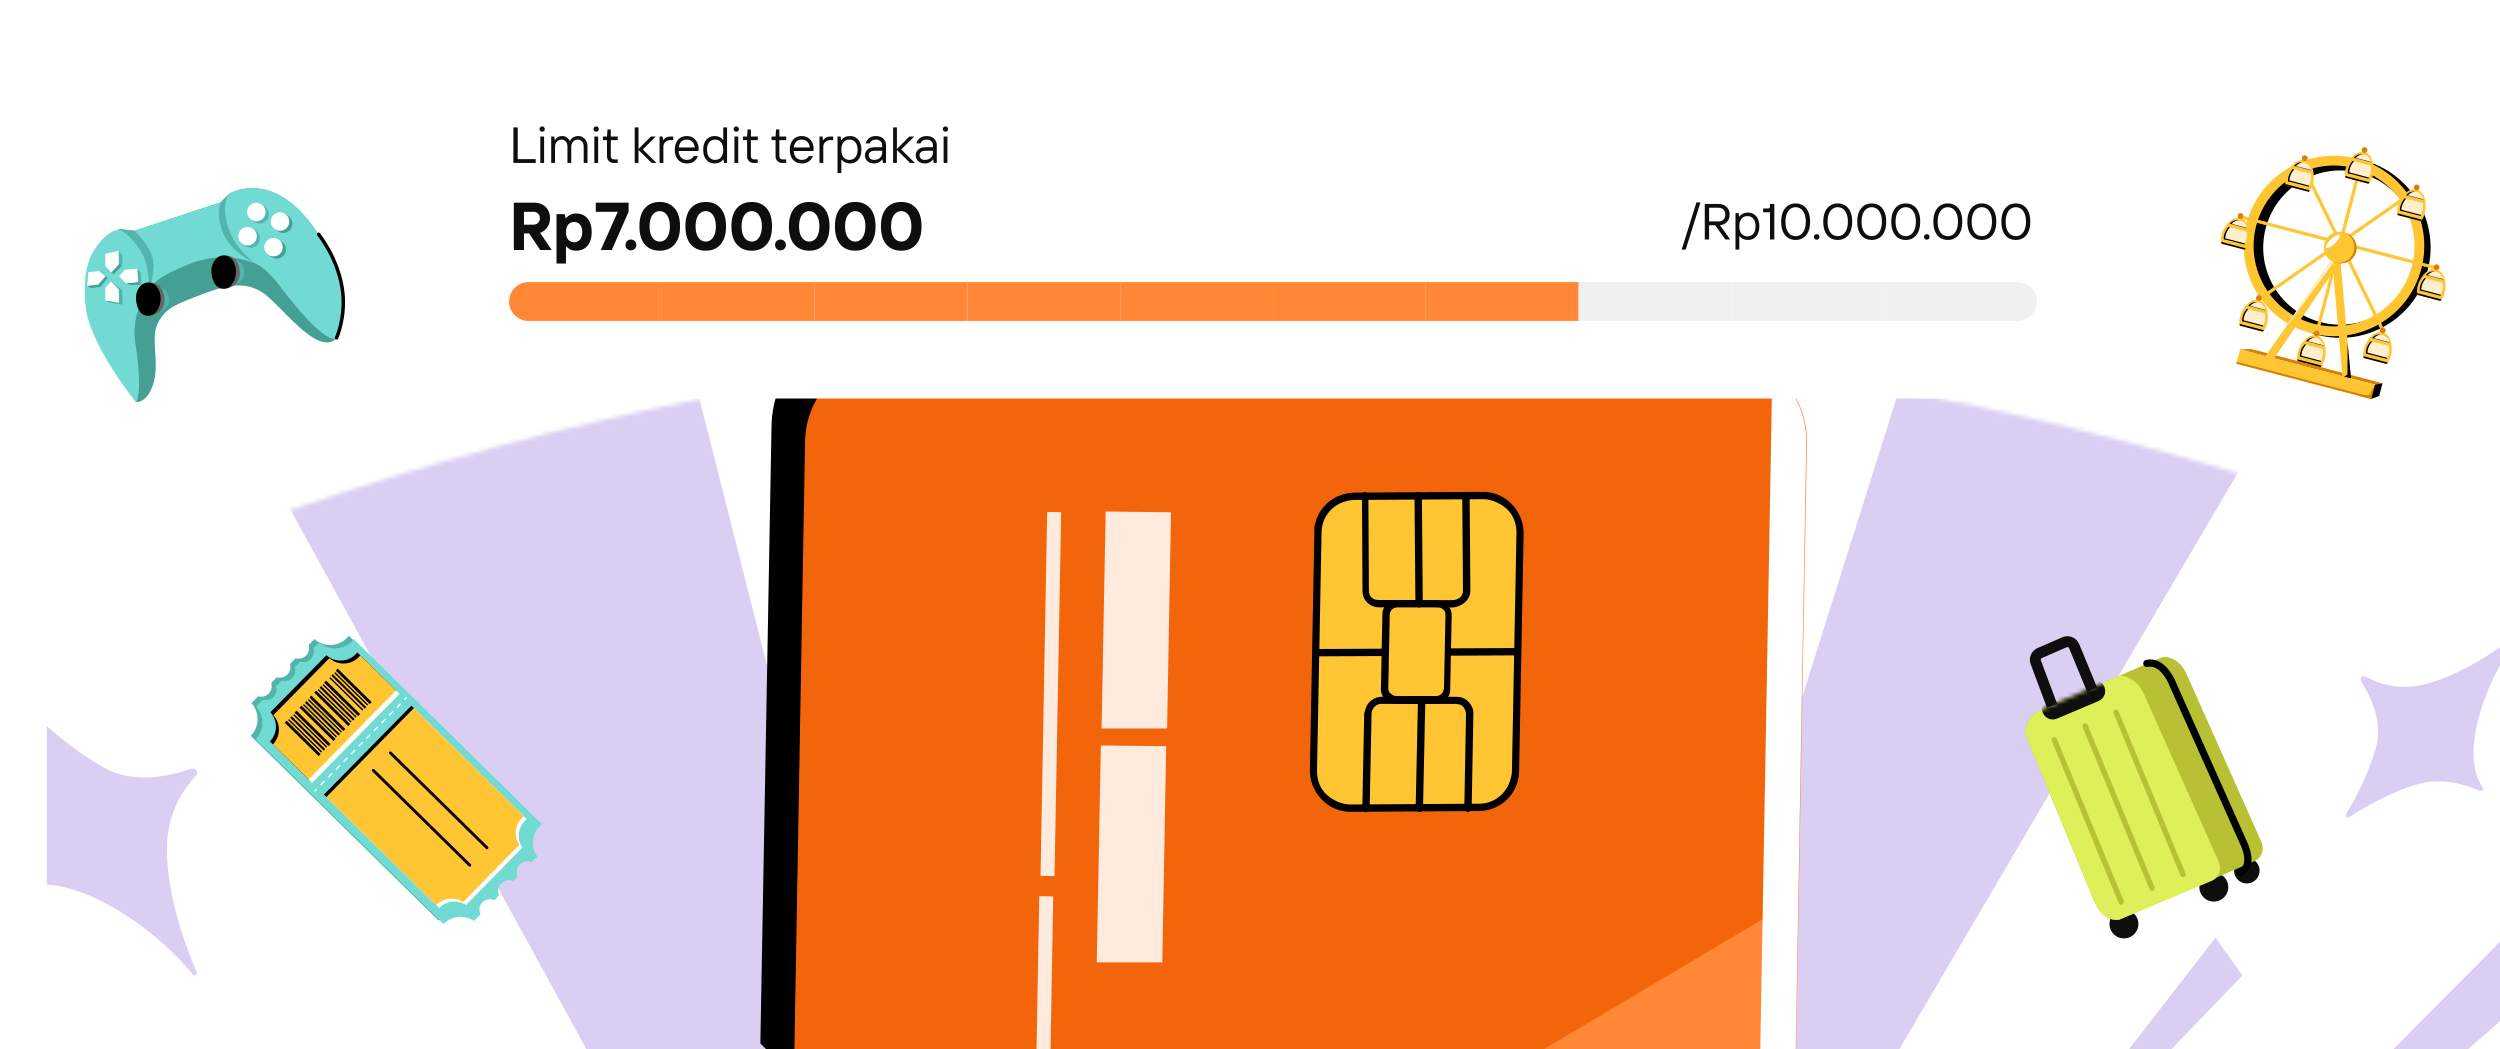<svg width="591" height="248" viewBox="0 0 591 248" fill="none" xmlns="http://www.w3.org/2000/svg">
<g clip-path="url(#clip0_571_44938)">
<g clip-path="url(#clip1_571_44938)">
<mask id="mask0_571_44938" style="mask-type:alpha" maskUnits="userSpaceOnUse" x="-436" y="79" width="1497" height="1498">
<circle cx="312.252" cy="828.048" r="748.246" transform="rotate(42.984 312.252 828.048)" fill="#9B7EDC"/>
</mask>
<g mask="url(#mask0_571_44938)">
<path d="M342.605 429.261C343.763 429.686 341.498 428.045 342.605 429.261L785.983 -976.191C886.152 -931.308 982.99 -877.406 1074.28 -816.915L342.605 429.261Z" fill="#DACFF2"/>
<path d="M297.303 456.544C298.375 456.238 295.923 456.169 297.303 456.544L18.337 -954.552C114.615 -974.342 212.311 -984.801 308.665 -986.678L297.303 456.544Z" fill="#DACFF2"/>
<path d="M260.836 470.773C261.82 470.205 259.343 470.813 260.836 470.773L-189.457 -350.024C-98.794 -394.17 -68.782 -422.157 27.229 -450.182L260.836 470.773Z" fill="#DACFF2"/>
<path d="M462.099 301.207L523.729 221.647L530.109 230.613L462.099 301.207Z" fill="#DACFF2"/>
<path d="M358.282 255.567L396.139 -93.803L420.741 -89.51L358.282 255.567Z" fill="#DACFF2"/>
<path d="M125.775 404.793L-128.663 162.401L-110.302 145.473L125.775 404.793Z" fill="#DACFF2"/>
<path d="M450.652 363.97L698.269 114.614L714.813 133.323L450.652 363.97Z" fill="#DACFF2"/>
<path d="M209.469 469.339L54.739 255.636L75.704 249.603L209.469 469.339Z" fill="#DACFF2"/>
<path d="M7.404 168.148C6.862 167.571 5.907 168.113 6.202 168.937C8.426 175.198 11.513 188.018 10.291 195.267C9.066 202.264 5.437 206.596 3.751 209.144C3.41 209.623 3.973 210.356 4.527 210.077C8.104 208.663 15.219 207.897 26.795 214.554C36.056 219.93 42.352 226.404 45.611 230.373C46.019 230.869 46.706 230.419 46.47 229.81C43.726 223.381 39.006 210.445 39.502 199.091C39.861 191.899 43.328 186.57 46.351 183.314C47.036 182.61 46.258 181.424 45.301 181.713C39.827 183.607 31.473 185.356 24.586 181.476C16.889 177.11 10.639 171.455 7.404 168.148Z" fill="#DACFF2"/>
<path d="M554.648 192.381C554.308 192.906 554.889 193.519 555.46 193.132C559.802 190.203 568.953 185.313 574.659 184.79C580.174 184.319 584.102 186.194 586.333 186.959C586.756 187.121 587.21 186.55 586.9 186.187C585.19 183.768 583.338 178.547 586.307 168.477C588.72 160.411 592.495 154.365 594.916 151.112C595.219 150.705 594.755 150.276 594.336 150.575C589.961 153.93 581.013 160.076 572.33 161.967C566.822 163.131 562.169 161.577 559.163 159.943C558.508 159.567 557.749 160.391 558.139 161.056C560.552 164.812 563.37 170.771 561.664 176.746C559.736 183.43 556.573 189.278 554.648 192.381Z" fill="#DACFF2"/>
</g>
</g>
</g>
<g clip-path="url(#clip2_571_44938)">
<g clip-path="url(#clip3_571_44938)">
<path d="M176.628 419.23L182.385 100.833C182.54 86.797 194.18 75.44 208.334 75.449L397.951 74.677C409.83 74.613 419.316 84.336 419.229 96.108L413.413 419.435C413.249 430.805 403.953 439.971 392.477 439.959L197.906 440.661C186.027 440.725 176.314 431.128 176.628 419.23Z" fill="black"/>
<path d="M184.694 427.793L190.511 104.465C190.675 93.096 199.971 83.929 211.446 83.941L405.89 83.013C417.77 82.949 427.256 92.672 427.169 104.444L421.352 427.771C421.188 439.141 411.892 448.307 400.417 448.296L205.973 449.224C193.916 449.238 184.43 439.514 184.694 427.793Z" fill="#FF8736"/>
<path d="M425.058 212.304L426.971 104.394C427.235 92.672 417.572 82.899 405.693 82.963L211.248 83.891C199.772 83.879 190.476 93.046 190.312 104.415L185.944 354.521L425.058 212.304Z" fill="#F3650B"/>
<path d="M260.413 172.206L261.378 120.919L276.821 121.103L275.906 172.214L260.413 172.206Z" fill="#FEEBDD"/>
<path d="M259.274 227.511L260.239 176.224L275.682 176.408L274.767 227.519L259.274 227.511Z" fill="#FEEBDD"/>
<path d="M249.291 207.119L250.857 121.081L247.548 121.013L245.981 207.051L249.291 207.119Z" fill="#FEEBDD"/>
<path d="M247.723 283.225L248.985 211.921L245.675 211.853L244.413 283.158L247.723 283.225Z" fill="#FEEBDD"/>
<path d="M413.07 419.903C412.806 431.624 403.283 440.917 391.581 441.031L191.432 441.864C190.851 441.89 190.497 441.79 189.915 441.815C193.798 446.338 199.519 449.099 205.863 448.991L400.426 448.29C411.901 448.302 421.197 439.135 421.361 427.766L426.999 104.398C427.026 97.557 423.948 91.549 418.98 87.48L413.07 419.903Z" fill="white"/>
<path d="M310.429 182.177L311.503 125.782C311.512 121.028 315.468 117.2 320.245 117.22L350.524 117.035C355.479 117.104 359.334 121.049 359.275 125.979L358.2 182.374C358.191 187.128 354.236 190.956 349.459 190.937L319.179 191.122C314.402 191.102 310.37 187.108 310.429 182.177Z" fill="#FFC533"/>
<path d="M311.019 123.358C312.168 119.307 315.823 116.536 320.246 116.455L350.526 116.269C353.205 116.266 355.585 117.32 357.36 119.154C359.136 120.988 360.18 123.377 360.189 126.043L359.114 182.438C358.955 187.72 354.773 191.674 349.591 191.73L319.311 191.916C316.632 191.919 314.253 190.866 312.477 189.031C310.702 187.197 309.657 184.809 309.648 182.143L310.723 125.748C310.569 124.943 310.819 124.062 311.019 123.358ZM357.048 184.327C357.248 183.622 357.398 183.094 357.42 182.339L358.495 125.944C358.514 123.856 357.773 121.744 356.252 120.363C354.731 118.981 352.706 118.028 350.608 118.005L320.328 118.191C315.905 118.271 312.504 121.495 312.417 125.846L311.342 182.241C311.324 184.329 312.064 186.441 313.585 187.823C315.106 189.204 317.132 190.158 319.23 190.181L349.51 189.995C353.124 190.066 356.099 187.673 357.048 184.327Z" fill="black"/>
<path d="M310.971 153.977C311.071 153.625 311.348 153.323 311.702 153.423L358.644 153.194C359.049 153.118 359.48 153.62 359.557 154.023C359.634 154.425 359.13 154.854 358.726 154.93L311.784 155.159C311.38 155.235 310.948 154.732 310.871 154.33C310.921 154.154 310.971 153.977 310.971 153.977Z" fill="black"/>
<path d="M327.375 162.795L327.721 145.388C327.766 143.879 328.874 142.67 330.391 142.719L339.768 142.708C341.285 142.756 342.502 143.862 342.457 145.371L342.111 162.778C342.065 164.287 340.957 165.496 339.44 165.447L330.063 165.458C328.547 165.409 327.33 164.304 327.375 162.795Z" fill="#FFC533"/>
<path d="M326.867 144.401C327.267 142.992 328.552 141.833 330.246 141.932L339.623 141.921C340.559 141.996 341.444 142.246 342.18 143.025C342.915 143.804 343.247 144.659 343.174 145.59L342.828 162.996C342.86 164.908 341.298 166.369 339.377 166.396L329.999 166.407C329.064 166.332 328.178 166.082 327.443 165.303C326.707 164.524 326.376 163.669 326.448 162.738L326.794 145.332C326.894 144.979 326.767 144.753 326.867 144.401ZM341.211 163.3C341.261 163.124 341.311 162.948 341.361 162.772L341.707 145.365C341.68 144.786 341.603 144.384 341.122 144.058C340.817 143.781 340.336 143.455 339.755 143.481L330.377 143.491C329.392 143.593 328.611 144.324 328.538 145.254L328.192 162.661C328.219 163.239 328.297 163.642 328.778 163.968C329.082 164.244 329.564 164.571 330.145 164.545L339.522 164.534C340.28 164.559 341.012 164.004 341.211 163.3Z" fill="black"/>
<path d="M322.8 167.598C323.25 166.013 324.762 164.728 326.683 164.701L344.275 164.731C345.438 164.679 346.451 165.156 347.186 165.935C347.922 166.714 348.38 167.795 348.308 168.726L347.902 191.063C347.98 191.465 347.476 191.893 347.071 191.969C346.667 192.045 346.236 191.543 346.159 191.14L346.564 168.803C346.537 168.224 346.332 167.596 345.901 167.093C345.47 166.591 344.938 166.44 344.18 166.416L326.588 166.386C325.248 166.388 324.367 167.47 324.244 168.577L323.789 191.09C323.866 191.493 323.362 191.921 322.958 191.997C322.554 192.073 322.122 191.57 322.045 191.168L322.5 168.655C322.65 168.126 322.75 167.774 322.8 167.598Z" fill="black"/>
<path d="M335.304 165.242C335.404 164.889 335.681 164.587 336.035 164.687C336.439 164.611 336.87 165.114 336.947 165.516L336.401 191.046C336.479 191.448 335.975 191.876 335.571 191.952C335.166 192.028 334.735 191.526 334.658 191.123L335.204 165.594C335.254 165.418 335.304 165.242 335.304 165.242Z" fill="black"/>
<path d="M321.84 116.917C321.94 116.564 322.217 116.262 322.571 116.362C322.975 116.286 323.406 116.789 323.484 117.191L323.61 139.679C323.614 141.012 324.527 141.841 325.866 141.839L343.459 141.87C344.04 141.844 344.671 141.642 345.176 141.214C345.68 140.785 345.879 140.081 345.852 139.502L345.676 117.191C345.599 116.789 346.103 116.36 346.507 116.284C346.912 116.209 347.343 116.711 347.42 117.114L347.596 139.425C347.651 140.582 347.174 141.589 346.392 142.319C345.611 143.049 344.526 143.503 343.541 143.605L325.948 143.575C323.85 143.552 322.025 141.894 322.093 139.63L321.967 117.143C321.79 117.093 321.79 117.093 321.84 116.917Z" fill="black"/>
<path d="M334.49 116.877C334.59 116.525 334.867 116.223 335.221 116.323C335.625 116.247 336.056 116.75 336.133 117.152L336.346 142.706C336.423 143.108 335.919 143.536 335.515 143.612C335.111 143.688 334.679 143.186 334.602 142.783L334.39 117.229C334.44 117.053 334.44 117.053 334.49 116.877Z" fill="black"/>
</g>
</g>
<g filter="url(#filter0_d_571_44938)">
<rect x="102" y="3" width="397.893" height="82.04" rx="9.173" fill="white"/>
<path d="M126.647 29.347H121.367V20.947H122.387V28.447H126.647V29.347ZM128.626 29.347H127.726V23.107H128.626V29.347ZM128.17 21.967C127.994 21.967 127.842 21.907 127.714 21.787C127.594 21.667 127.534 21.519 127.534 21.343C127.534 21.167 127.594 21.019 127.714 20.899C127.842 20.771 127.994 20.707 128.17 20.707C128.346 20.707 128.494 20.771 128.614 20.899C128.734 21.019 128.794 21.167 128.794 21.343C128.794 21.511 128.734 21.659 128.614 21.787C128.494 21.907 128.346 21.967 128.17 21.967ZM130.304 29.347V23.107H131.024L131.144 23.947H131.204C131.58 23.307 132.14 22.987 132.884 22.987C133.276 22.987 133.628 23.087 133.94 23.287C134.252 23.487 134.5 23.767 134.684 24.127H134.744C134.952 23.743 135.224 23.459 135.56 23.275C135.904 23.083 136.292 22.987 136.724 22.987C137.124 22.987 137.488 23.091 137.816 23.299C138.144 23.499 138.404 23.791 138.596 24.175C138.788 24.559 138.884 25.003 138.884 25.507V29.347H137.984V25.507C137.984 24.979 137.852 24.567 137.588 24.271C137.324 23.975 136.976 23.827 136.544 23.827C136.12 23.827 135.764 23.987 135.476 24.307C135.188 24.627 135.044 25.027 135.044 25.507V29.347H134.144V25.507C134.144 24.979 134.012 24.567 133.748 24.271C133.484 23.975 133.136 23.827 132.704 23.827C132.28 23.827 131.924 23.987 131.636 24.307C131.348 24.627 131.204 25.027 131.204 25.507V29.347H130.304ZM141.399 29.347H140.499V23.107H141.399V29.347ZM140.943 21.967C140.767 21.967 140.615 21.907 140.487 21.787C140.367 21.667 140.307 21.519 140.307 21.343C140.307 21.167 140.367 21.019 140.487 20.899C140.615 20.771 140.767 20.707 140.943 20.707C141.119 20.707 141.267 20.771 141.387 20.899C141.507 21.019 141.567 21.167 141.567 21.343C141.567 21.511 141.507 21.659 141.387 21.787C141.267 21.907 141.119 21.967 140.943 21.967ZM145.057 29.347C144.609 29.347 144.237 29.199 143.941 28.903C143.645 28.607 143.497 28.235 143.497 27.787V23.947H142.537V23.107H143.497L143.617 21.427H144.397V23.107H146.017V23.947H144.397V27.787C144.397 27.995 144.465 28.167 144.601 28.303C144.737 28.439 144.909 28.507 145.117 28.507H146.017V29.347H145.057ZM150.94 29.347H150.04V20.947H150.94V26.047L153.88 23.107H155.02L151.96 26.167L155.2 29.347H154.06L150.94 26.287V29.347ZM155.921 29.347V23.107H156.641L156.761 23.947H156.821C156.997 23.651 157.221 23.439 157.493 23.311C157.765 23.175 158.101 23.107 158.501 23.107H159.161V23.947H158.501C158.021 23.947 157.621 24.095 157.301 24.391C156.981 24.687 156.821 25.059 156.821 25.507V29.347H155.921ZM165.163 25.927C165.163 26.143 165.143 26.343 165.103 26.527H160.435C160.483 27.207 160.679 27.727 161.023 28.087C161.375 28.447 161.835 28.627 162.403 28.627C163.123 28.627 163.663 28.327 164.023 27.727H164.983C164.775 28.287 164.443 28.719 163.987 29.023C163.539 29.319 163.011 29.467 162.403 29.467C161.835 29.467 161.335 29.343 160.903 29.095C160.471 28.839 160.131 28.471 159.883 27.991C159.643 27.503 159.523 26.915 159.523 26.227C159.523 25.547 159.643 24.963 159.883 24.475C160.123 23.987 160.455 23.619 160.879 23.371C161.311 23.115 161.799 22.987 162.343 22.987C162.951 22.987 163.467 23.135 163.891 23.431C164.315 23.727 164.631 24.103 164.839 24.559C165.055 25.007 165.163 25.463 165.163 25.927ZM164.251 25.687C164.203 25.159 164.015 24.719 163.687 24.367C163.367 24.007 162.919 23.827 162.343 23.827C161.783 23.827 161.347 23.995 161.035 24.331C160.723 24.667 160.531 25.119 160.459 25.687H164.251ZM168.938 29.467C168.41 29.467 167.942 29.343 167.534 29.095C167.134 28.839 166.818 28.467 166.586 27.979C166.354 27.491 166.238 26.907 166.238 26.227C166.238 25.547 166.354 24.963 166.586 24.475C166.818 23.987 167.134 23.619 167.534 23.371C167.942 23.115 168.41 22.987 168.938 22.987C169.37 22.987 169.754 23.067 170.09 23.227C170.426 23.387 170.702 23.607 170.918 23.887H170.978V20.947H171.878V29.347H171.158L171.038 28.507H170.978C170.762 28.811 170.478 29.047 170.126 29.215C169.782 29.383 169.386 29.467 168.938 29.467ZM169.058 28.627C169.642 28.627 170.106 28.419 170.45 28.003C170.802 27.579 170.978 26.987 170.978 26.227C170.978 25.459 170.802 24.867 170.45 24.451C170.106 24.035 169.642 23.827 169.058 23.827C168.474 23.827 168.006 24.035 167.654 24.451C167.31 24.867 167.138 25.459 167.138 26.227C167.138 26.987 167.31 27.579 167.654 28.003C168.006 28.419 168.474 28.627 169.058 28.627ZM174.516 29.347H173.616V23.107H174.516V29.347ZM174.06 21.967C173.884 21.967 173.732 21.907 173.604 21.787C173.484 21.667 173.424 21.519 173.424 21.343C173.424 21.167 173.484 21.019 173.604 20.899C173.732 20.771 173.884 20.707 174.06 20.707C174.236 20.707 174.384 20.771 174.504 20.899C174.624 21.019 174.684 21.167 174.684 21.343C174.684 21.511 174.624 21.659 174.504 21.787C174.384 21.907 174.236 21.967 174.06 21.967ZM178.174 29.347C177.726 29.347 177.354 29.199 177.058 28.903C176.762 28.607 176.614 28.235 176.614 27.787V23.947H175.654V23.107H176.614L176.734 21.427H177.514V23.107H179.134V23.947H177.514V27.787C177.514 27.995 177.582 28.167 177.718 28.303C177.854 28.439 178.026 28.507 178.234 28.507H179.134V29.347H178.174ZM184.901 29.347C184.453 29.347 184.081 29.199 183.785 28.903C183.489 28.607 183.341 28.235 183.341 27.787V23.947H182.381V23.107H183.341L183.461 21.427H184.241V23.107H185.861V23.947H184.241V27.787C184.241 27.995 184.309 28.167 184.445 28.303C184.581 28.439 184.753 28.507 184.961 28.507H185.861V29.347H184.901ZM192.351 25.927C192.351 26.143 192.331 26.343 192.291 26.527H187.623C187.671 27.207 187.867 27.727 188.211 28.087C188.563 28.447 189.023 28.627 189.591 28.627C190.311 28.627 190.851 28.327 191.211 27.727H192.171C191.963 28.287 191.631 28.719 191.175 29.023C190.727 29.319 190.199 29.467 189.591 29.467C189.023 29.467 188.523 29.343 188.091 29.095C187.659 28.839 187.319 28.471 187.071 27.991C186.831 27.503 186.711 26.915 186.711 26.227C186.711 25.547 186.831 24.963 187.071 24.475C187.311 23.987 187.643 23.619 188.067 23.371C188.499 23.115 188.987 22.987 189.531 22.987C190.139 22.987 190.655 23.135 191.079 23.431C191.503 23.727 191.819 24.103 192.027 24.559C192.243 25.007 192.351 25.463 192.351 25.927ZM191.439 25.687C191.391 25.159 191.203 24.719 190.875 24.367C190.555 24.007 190.107 23.827 189.531 23.827C188.971 23.827 188.535 23.995 188.223 24.331C187.911 24.667 187.719 25.119 187.647 25.687H191.439ZM193.726 29.347V23.107H194.446L194.566 23.947H194.626C194.802 23.651 195.026 23.439 195.298 23.311C195.57 23.175 195.906 23.107 196.306 23.107H196.966V23.947H196.306C195.826 23.947 195.426 24.095 195.106 24.391C194.786 24.687 194.626 25.059 194.626 25.507V29.347H193.726ZM197.991 31.747V23.107H198.711L198.831 23.947H198.891C199.107 23.643 199.387 23.407 199.731 23.239C200.083 23.071 200.483 22.987 200.931 22.987C201.459 22.987 201.923 23.115 202.323 23.371C202.731 23.619 203.051 23.987 203.283 24.475C203.515 24.963 203.631 25.547 203.631 26.227C203.631 26.907 203.515 27.491 203.283 27.979C203.051 28.467 202.731 28.839 202.323 29.095C201.923 29.343 201.459 29.467 200.931 29.467C200.499 29.467 200.115 29.387 199.779 29.227C199.443 29.067 199.167 28.847 198.951 28.567H198.891V31.747H197.991ZM200.811 28.627C201.395 28.627 201.859 28.419 202.203 28.003C202.555 27.579 202.731 26.987 202.731 26.227C202.731 25.459 202.555 24.867 202.203 24.451C201.859 24.035 201.395 23.827 200.811 23.827C200.227 23.827 199.759 24.035 199.407 24.451C199.063 24.867 198.891 25.459 198.891 26.227C198.891 26.987 199.063 27.579 199.407 28.003C199.759 28.419 200.227 28.627 200.811 28.627ZM207.055 22.987C207.799 22.987 208.383 23.191 208.807 23.599C209.239 23.999 209.455 24.535 209.455 25.207V29.347H208.735L208.615 28.507H208.555C208.419 28.747 208.175 28.967 207.823 29.167C207.471 29.367 207.075 29.467 206.635 29.467C206.203 29.467 205.823 29.383 205.495 29.215C205.167 29.047 204.915 28.819 204.739 28.531C204.563 28.235 204.475 27.907 204.475 27.547C204.475 27.187 204.567 26.863 204.751 26.575C204.935 26.279 205.203 26.047 205.555 25.879C205.907 25.711 206.327 25.627 206.815 25.627H208.555V25.207C208.555 24.791 208.415 24.459 208.135 24.211C207.863 23.955 207.503 23.827 207.055 23.827C206.679 23.827 206.367 23.907 206.119 24.067C205.879 24.227 205.711 24.447 205.615 24.727H204.655C204.799 24.167 205.083 23.739 205.507 23.443C205.931 23.139 206.447 22.987 207.055 22.987ZM206.635 28.627C207.219 28.627 207.683 28.463 208.027 28.135C208.379 27.799 208.555 27.383 208.555 26.887V26.467H206.815C206.343 26.467 205.983 26.563 205.735 26.755C205.495 26.947 205.375 27.211 205.375 27.547C205.375 27.875 205.487 28.139 205.711 28.339C205.935 28.531 206.243 28.627 206.635 28.627ZM212.029 29.347H211.129V20.947H212.029V26.047L214.969 23.107H216.109L213.049 26.167L216.289 29.347H215.149L212.029 26.287V29.347ZM219.055 22.987C219.799 22.987 220.383 23.191 220.807 23.599C221.239 23.999 221.455 24.535 221.455 25.207V29.347H220.735L220.615 28.507H220.555C220.419 28.747 220.175 28.967 219.823 29.167C219.471 29.367 219.075 29.467 218.635 29.467C218.203 29.467 217.823 29.383 217.495 29.215C217.167 29.047 216.915 28.819 216.739 28.531C216.563 28.235 216.475 27.907 216.475 27.547C216.475 27.187 216.567 26.863 216.751 26.575C216.935 26.279 217.203 26.047 217.555 25.879C217.907 25.711 218.327 25.627 218.815 25.627H220.555V25.207C220.555 24.791 220.415 24.459 220.135 24.211C219.863 23.955 219.503 23.827 219.055 23.827C218.679 23.827 218.367 23.907 218.119 24.067C217.879 24.227 217.711 24.447 217.615 24.727H216.655C216.799 24.167 217.083 23.739 217.507 23.443C217.931 23.139 218.447 22.987 219.055 22.987ZM218.635 28.627C219.219 28.627 219.683 28.463 220.027 28.135C220.379 27.799 220.555 27.383 220.555 26.887V26.467H218.815C218.343 26.467 217.983 26.563 217.735 26.755C217.495 26.947 217.375 27.211 217.375 27.547C217.375 27.875 217.487 28.139 217.711 28.339C217.935 28.531 218.243 28.627 218.635 28.627ZM223.969 29.347H223.069V23.107H223.969V29.347ZM223.513 21.967C223.337 21.967 223.185 21.907 223.057 21.787C222.937 21.667 222.877 21.519 222.877 21.343C222.877 21.167 222.937 21.019 223.057 20.899C223.185 20.771 223.337 20.707 223.513 20.707C223.689 20.707 223.837 20.771 223.957 20.899C224.077 21.019 224.137 21.167 224.137 21.343C224.137 21.511 224.077 21.659 223.957 21.787C223.837 21.907 223.689 21.967 223.513 21.967Z" fill="#0E0E0E"/>
<path d="M130.427 49.933H127.707L125.099 46.013H123.867V49.933H121.467V38.733H126.267C127.013 38.733 127.669 38.888 128.235 39.197C128.8 39.496 129.237 39.922 129.547 40.477C129.867 41.032 130.027 41.677 130.027 42.413C130.027 43.277 129.797 44.013 129.339 44.621C128.891 45.229 128.336 45.645 127.675 45.869L130.427 49.933ZM123.867 40.893V43.933H126.107C126.555 43.933 126.917 43.8 127.195 43.533C127.483 43.256 127.627 42.882 127.627 42.413C127.627 41.944 127.483 41.576 127.195 41.309C126.917 41.032 126.555 40.893 126.107 40.893H123.867ZM131.557 53.133V41.453H133.477L133.717 42.413H133.797C134.437 41.666 135.237 41.293 136.197 41.293C136.922 41.293 137.562 41.464 138.117 41.805C138.671 42.136 139.103 42.632 139.413 43.293C139.722 43.954 139.877 44.754 139.877 45.693C139.877 46.632 139.722 47.432 139.413 48.093C139.103 48.754 138.671 49.256 138.117 49.597C137.562 49.928 136.922 50.093 136.197 50.093C135.631 50.093 135.157 49.992 134.773 49.789C134.389 49.576 134.09 49.33 133.877 49.053H133.797V53.133H131.557ZM135.717 48.093C136.271 48.093 136.73 47.896 137.093 47.501C137.455 47.096 137.637 46.493 137.637 45.693C137.637 44.893 137.455 44.296 137.093 43.901C136.73 43.496 136.271 43.293 135.717 43.293C135.162 43.293 134.703 43.496 134.341 43.901C133.978 44.296 133.797 44.893 133.797 45.693C133.797 46.493 133.978 47.096 134.341 47.501C134.703 47.896 135.162 48.093 135.717 48.093ZM144.616 49.933H142.024L146.04 40.893H140.84V38.733H148.6V40.893L144.616 49.933ZM149.155 50.013C148.793 50.013 148.489 49.89 148.243 49.645C147.998 49.4 147.875 49.096 147.875 48.733C147.875 48.37 147.998 48.066 148.243 47.821C148.489 47.576 148.793 47.453 149.155 47.453C149.518 47.453 149.822 47.576 150.067 47.821C150.313 48.066 150.435 48.37 150.435 48.733C150.435 49.096 150.313 49.4 150.067 49.645C149.822 49.89 149.518 50.013 149.155 50.013ZM155.959 50.093C154.476 50.093 153.303 49.602 152.439 48.621C151.585 47.64 151.159 46.21 151.159 44.333C151.159 42.456 151.585 41.026 152.439 40.045C153.303 39.064 154.476 38.573 155.959 38.573C157.441 38.573 158.609 39.064 159.463 40.045C160.327 41.026 160.759 42.456 160.759 44.333C160.759 46.21 160.327 47.64 159.463 48.621C158.609 49.602 157.441 50.093 155.959 50.093ZM155.959 47.933C156.396 47.933 156.796 47.805 157.159 47.549C157.521 47.282 157.809 46.877 158.023 46.333C158.247 45.789 158.359 45.122 158.359 44.333C158.359 43.544 158.247 42.877 158.023 42.333C157.809 41.789 157.521 41.389 157.159 41.133C156.796 40.866 156.396 40.733 155.959 40.733C155.521 40.733 155.121 40.866 154.759 41.133C154.396 41.389 154.103 41.789 153.879 42.333C153.665 42.877 153.559 43.544 153.559 44.333C153.559 45.122 153.665 45.789 153.879 46.333C154.103 46.877 154.396 47.282 154.759 47.549C155.121 47.805 155.521 47.933 155.959 47.933ZM166.834 50.093C165.351 50.093 164.178 49.602 163.314 48.621C162.46 47.64 162.034 46.21 162.034 44.333C162.034 42.456 162.46 41.026 163.314 40.045C164.178 39.064 165.351 38.573 166.834 38.573C168.316 38.573 169.484 39.064 170.338 40.045C171.202 41.026 171.634 42.456 171.634 44.333C171.634 46.21 171.202 47.64 170.338 48.621C169.484 49.602 168.316 50.093 166.834 50.093ZM166.834 47.933C167.271 47.933 167.671 47.805 168.034 47.549C168.396 47.282 168.684 46.877 168.898 46.333C169.122 45.789 169.234 45.122 169.234 44.333C169.234 43.544 169.122 42.877 168.898 42.333C168.684 41.789 168.396 41.389 168.034 41.133C167.671 40.866 167.271 40.733 166.834 40.733C166.396 40.733 165.996 40.866 165.634 41.133C165.271 41.389 164.978 41.789 164.754 42.333C164.54 42.877 164.434 43.544 164.434 44.333C164.434 45.122 164.54 45.789 164.754 46.333C164.978 46.877 165.271 47.282 165.634 47.549C165.996 47.805 166.396 47.933 166.834 47.933ZM177.709 50.093C176.226 50.093 175.053 49.602 174.189 48.621C173.335 47.64 172.909 46.21 172.909 44.333C172.909 42.456 173.335 41.026 174.189 40.045C175.053 39.064 176.226 38.573 177.709 38.573C179.191 38.573 180.359 39.064 181.213 40.045C182.077 41.026 182.509 42.456 182.509 44.333C182.509 46.21 182.077 47.64 181.213 48.621C180.359 49.602 179.191 50.093 177.709 50.093ZM177.709 47.933C178.146 47.933 178.546 47.805 178.909 47.549C179.271 47.282 179.559 46.877 179.773 46.333C179.997 45.789 180.109 45.122 180.109 44.333C180.109 43.544 179.997 42.877 179.773 42.333C179.559 41.789 179.271 41.389 178.909 41.133C178.546 40.866 178.146 40.733 177.709 40.733C177.271 40.733 176.871 40.866 176.509 41.133C176.146 41.389 175.853 41.789 175.629 42.333C175.415 42.877 175.309 43.544 175.309 44.333C175.309 45.122 175.415 45.789 175.629 46.333C175.853 46.877 176.146 47.282 176.509 47.549C176.871 47.805 177.271 47.933 177.709 47.933ZM184.499 50.013C184.137 50.013 183.833 49.89 183.587 49.645C183.342 49.4 183.219 49.096 183.219 48.733C183.219 48.37 183.342 48.066 183.587 47.821C183.833 47.576 184.137 47.453 184.499 47.453C184.862 47.453 185.166 47.576 185.411 47.821C185.657 48.066 185.779 48.37 185.779 48.733C185.779 49.096 185.657 49.4 185.411 49.645C185.166 49.89 184.862 50.013 184.499 50.013ZM191.302 50.093C189.82 50.093 188.646 49.602 187.782 48.621C186.929 47.64 186.502 46.21 186.502 44.333C186.502 42.456 186.929 41.026 187.782 40.045C188.646 39.064 189.82 38.573 191.302 38.573C192.785 38.573 193.953 39.064 194.806 40.045C195.67 41.026 196.102 42.456 196.102 44.333C196.102 46.21 195.67 47.64 194.806 48.621C193.953 49.602 192.785 50.093 191.302 50.093ZM191.302 47.933C191.74 47.933 192.14 47.805 192.502 47.549C192.865 47.282 193.153 46.877 193.366 46.333C193.59 45.789 193.702 45.122 193.702 44.333C193.702 43.544 193.59 42.877 193.366 42.333C193.153 41.789 192.865 41.389 192.502 41.133C192.14 40.866 191.74 40.733 191.302 40.733C190.865 40.733 190.465 40.866 190.102 41.133C189.74 41.389 189.446 41.789 189.222 42.333C189.009 42.877 188.902 43.544 188.902 44.333C188.902 45.122 189.009 45.789 189.222 46.333C189.446 46.877 189.74 47.282 190.102 47.549C190.465 47.805 190.865 47.933 191.302 47.933ZM202.177 50.093C200.695 50.093 199.521 49.602 198.657 48.621C197.804 47.64 197.377 46.21 197.377 44.333C197.377 42.456 197.804 41.026 198.657 40.045C199.521 39.064 200.695 38.573 202.177 38.573C203.66 38.573 204.828 39.064 205.681 40.045C206.545 41.026 206.977 42.456 206.977 44.333C206.977 46.21 206.545 47.64 205.681 48.621C204.828 49.602 203.66 50.093 202.177 50.093ZM202.177 47.933C202.615 47.933 203.015 47.805 203.377 47.549C203.74 47.282 204.028 46.877 204.241 46.333C204.465 45.789 204.577 45.122 204.577 44.333C204.577 43.544 204.465 42.877 204.241 42.333C204.028 41.789 203.74 41.389 203.377 41.133C203.015 40.866 202.615 40.733 202.177 40.733C201.74 40.733 201.34 40.866 200.977 41.133C200.615 41.389 200.321 41.789 200.097 42.333C199.884 42.877 199.777 43.544 199.777 44.333C199.777 45.122 199.884 45.789 200.097 46.333C200.321 46.877 200.615 47.282 200.977 47.549C201.34 47.805 201.74 47.933 202.177 47.933ZM213.052 50.093C211.57 50.093 210.396 49.602 209.532 48.621C208.679 47.64 208.252 46.21 208.252 44.333C208.252 42.456 208.679 41.026 209.532 40.045C210.396 39.064 211.57 38.573 213.052 38.573C214.535 38.573 215.703 39.064 216.556 40.045C217.42 41.026 217.852 42.456 217.852 44.333C217.852 46.21 217.42 47.64 216.556 48.621C215.703 49.602 214.535 50.093 213.052 50.093ZM213.052 47.933C213.49 47.933 213.89 47.805 214.252 47.549C214.615 47.282 214.903 46.877 215.116 46.333C215.34 45.789 215.452 45.122 215.452 44.333C215.452 43.544 215.34 42.877 215.116 42.333C214.903 41.789 214.615 41.389 214.252 41.133C213.89 40.866 213.49 40.733 213.052 40.733C212.615 40.733 212.215 40.866 211.852 41.133C211.49 41.389 211.196 41.789 210.972 42.333C210.759 42.877 210.652 43.544 210.652 44.333C210.652 45.122 210.759 45.789 210.972 46.333C211.196 46.877 211.49 47.282 211.852 47.549C212.215 47.805 212.615 47.933 213.052 47.933Z" fill="#0E0E0E"/>
<path d="M398.495 49.833H397.547L401.039 38.673H401.987L398.495 49.833ZM409.008 47.433H407.868L405.468 44.073H404.028V47.433H403.008V39.033H406.248C406.784 39.033 407.248 39.141 407.64 39.357C408.04 39.565 408.348 39.861 408.564 40.245C408.78 40.621 408.888 41.057 408.888 41.553C408.888 42.249 408.68 42.825 408.264 43.281C407.856 43.729 407.3 43.989 406.596 44.061L409.008 47.433ZM404.028 39.933V43.173H406.188C406.716 43.173 407.128 43.025 407.424 42.729C407.72 42.433 407.868 42.041 407.868 41.553C407.868 41.065 407.72 40.673 407.424 40.377C407.128 40.081 406.716 39.933 406.188 39.933H404.028ZM410.27 49.833V41.193H410.99L411.11 42.033H411.17C411.386 41.729 411.666 41.493 412.01 41.325C412.362 41.157 412.762 41.073 413.21 41.073C413.738 41.073 414.202 41.201 414.602 41.457C415.01 41.705 415.33 42.073 415.562 42.561C415.794 43.049 415.91 43.633 415.91 44.313C415.91 44.993 415.794 45.577 415.562 46.065C415.33 46.553 415.01 46.925 414.602 47.181C414.202 47.429 413.738 47.553 413.21 47.553C412.778 47.553 412.394 47.473 412.058 47.313C411.722 47.153 411.446 46.933 411.23 46.653H411.17V49.833H410.27ZM413.09 46.713C413.674 46.713 414.138 46.505 414.482 46.089C414.834 45.665 415.01 45.073 415.01 44.313C415.01 43.545 414.834 42.953 414.482 42.537C414.138 42.121 413.674 41.913 413.09 41.913C412.506 41.913 412.038 42.121 411.686 42.537C411.342 42.953 411.17 43.545 411.17 44.313C411.17 45.073 411.342 45.665 411.686 46.089C412.038 46.505 412.506 46.713 413.09 46.713ZM418.429 47.433V41.013H416.809V40.113H417.949C418.101 40.113 418.217 40.073 418.297 39.993C418.385 39.905 418.429 39.785 418.429 39.633V39.033H419.449V47.433H418.429ZM424.489 47.553C423.817 47.553 423.225 47.393 422.713 47.073C422.201 46.745 421.797 46.257 421.501 45.609C421.213 44.961 421.069 44.169 421.069 43.233C421.069 42.345 421.205 41.577 421.477 40.929C421.757 40.281 422.153 39.785 422.665 39.441C423.177 39.089 423.785 38.913 424.489 38.913C425.161 38.913 425.753 39.077 426.265 39.405C426.777 39.725 427.177 40.209 427.465 40.857C427.761 41.505 427.909 42.297 427.909 43.233C427.909 44.121 427.773 44.893 427.501 45.549C427.229 46.197 426.833 46.693 426.313 47.037C425.801 47.381 425.193 47.553 424.489 47.553ZM424.489 46.653C424.977 46.653 425.401 46.517 425.761 46.245C426.121 45.965 426.397 45.569 426.589 45.057C426.789 44.537 426.889 43.929 426.889 43.233C426.889 42.481 426.781 41.849 426.565 41.337C426.357 40.825 426.073 40.445 425.713 40.197C425.353 39.941 424.945 39.813 424.489 39.813C424.001 39.813 423.577 39.953 423.217 40.233C422.857 40.505 422.577 40.901 422.377 41.421C422.185 41.933 422.089 42.537 422.089 43.233C422.089 43.985 422.193 44.617 422.401 45.129C422.617 45.641 422.905 46.025 423.265 46.281C423.625 46.529 424.033 46.653 424.489 46.653ZM429.465 47.493C429.289 47.493 429.133 47.429 428.997 47.301C428.869 47.165 428.805 47.009 428.805 46.833C428.805 46.649 428.869 46.493 428.997 46.365C429.133 46.237 429.289 46.173 429.465 46.173C429.649 46.173 429.805 46.237 429.933 46.365C430.061 46.493 430.125 46.649 430.125 46.833C430.125 47.009 430.061 47.165 429.933 47.301C429.805 47.429 429.649 47.493 429.465 47.493ZM434.438 47.553C433.766 47.553 433.174 47.393 432.662 47.073C432.15 46.745 431.746 46.257 431.45 45.609C431.162 44.961 431.018 44.169 431.018 43.233C431.018 42.345 431.154 41.577 431.426 40.929C431.706 40.281 432.102 39.785 432.614 39.441C433.126 39.089 433.734 38.913 434.438 38.913C435.11 38.913 435.702 39.077 436.214 39.405C436.726 39.725 437.126 40.209 437.414 40.857C437.71 41.505 437.858 42.297 437.858 43.233C437.858 44.121 437.722 44.893 437.45 45.549C437.178 46.197 436.782 46.693 436.262 47.037C435.75 47.381 435.142 47.553 434.438 47.553ZM434.438 46.653C434.926 46.653 435.35 46.517 435.71 46.245C436.07 45.965 436.346 45.569 436.538 45.057C436.738 44.537 436.838 43.929 436.838 43.233C436.838 42.481 436.73 41.849 436.514 41.337C436.306 40.825 436.022 40.445 435.662 40.197C435.302 39.941 434.894 39.813 434.438 39.813C433.95 39.813 433.526 39.953 433.166 40.233C432.806 40.505 432.526 40.901 432.326 41.421C432.134 41.933 432.038 42.537 432.038 43.233C432.038 43.985 432.142 44.617 432.35 45.129C432.566 45.641 432.854 46.025 433.214 46.281C433.574 46.529 433.982 46.653 434.438 46.653ZM442.477 47.553C441.805 47.553 441.213 47.393 440.701 47.073C440.189 46.745 439.785 46.257 439.489 45.609C439.201 44.961 439.057 44.169 439.057 43.233C439.057 42.345 439.193 41.577 439.465 40.929C439.745 40.281 440.141 39.785 440.653 39.441C441.165 39.089 441.773 38.913 442.477 38.913C443.149 38.913 443.741 39.077 444.253 39.405C444.765 39.725 445.165 40.209 445.453 40.857C445.749 41.505 445.897 42.297 445.897 43.233C445.897 44.121 445.761 44.893 445.489 45.549C445.217 46.197 444.821 46.693 444.301 47.037C443.789 47.381 443.181 47.553 442.477 47.553ZM442.477 46.653C442.965 46.653 443.389 46.517 443.749 46.245C444.109 45.965 444.385 45.569 444.577 45.057C444.777 44.537 444.877 43.929 444.877 43.233C444.877 42.481 444.769 41.849 444.553 41.337C444.345 40.825 444.061 40.445 443.701 40.197C443.341 39.941 442.933 39.813 442.477 39.813C441.989 39.813 441.565 39.953 441.205 40.233C440.845 40.505 440.565 40.901 440.365 41.421C440.173 41.933 440.077 42.537 440.077 43.233C440.077 43.985 440.181 44.617 440.389 45.129C440.605 45.641 440.893 46.025 441.253 46.281C441.613 46.529 442.021 46.653 442.477 46.653ZM450.516 47.553C449.844 47.553 449.252 47.393 448.74 47.073C448.228 46.745 447.824 46.257 447.528 45.609C447.24 44.961 447.096 44.169 447.096 43.233C447.096 42.345 447.232 41.577 447.504 40.929C447.784 40.281 448.18 39.785 448.692 39.441C449.204 39.089 449.812 38.913 450.516 38.913C451.188 38.913 451.78 39.077 452.292 39.405C452.804 39.725 453.204 40.209 453.492 40.857C453.788 41.505 453.936 42.297 453.936 43.233C453.936 44.121 453.8 44.893 453.528 45.549C453.256 46.197 452.86 46.693 452.34 47.037C451.828 47.381 451.22 47.553 450.516 47.553ZM450.516 46.653C451.004 46.653 451.428 46.517 451.788 46.245C452.148 45.965 452.424 45.569 452.616 45.057C452.816 44.537 452.916 43.929 452.916 43.233C452.916 42.481 452.808 41.849 452.592 41.337C452.384 40.825 452.1 40.445 451.74 40.197C451.38 39.941 450.972 39.813 450.516 39.813C450.028 39.813 449.604 39.953 449.244 40.233C448.884 40.505 448.604 40.901 448.404 41.421C448.212 41.933 448.116 42.537 448.116 43.233C448.116 43.985 448.22 44.617 448.428 45.129C448.644 45.641 448.932 46.025 449.292 46.281C449.652 46.529 450.06 46.653 450.516 46.653ZM455.492 47.493C455.316 47.493 455.16 47.429 455.024 47.301C454.896 47.165 454.832 47.009 454.832 46.833C454.832 46.649 454.896 46.493 455.024 46.365C455.16 46.237 455.316 46.173 455.492 46.173C455.676 46.173 455.832 46.237 455.96 46.365C456.088 46.493 456.152 46.649 456.152 46.833C456.152 47.009 456.088 47.165 455.96 47.301C455.832 47.429 455.676 47.493 455.492 47.493ZM460.465 47.553C459.793 47.553 459.201 47.393 458.689 47.073C458.177 46.745 457.773 46.257 457.477 45.609C457.189 44.961 457.045 44.169 457.045 43.233C457.045 42.345 457.181 41.577 457.453 40.929C457.733 40.281 458.129 39.785 458.641 39.441C459.153 39.089 459.761 38.913 460.465 38.913C461.137 38.913 461.729 39.077 462.241 39.405C462.753 39.725 463.153 40.209 463.441 40.857C463.737 41.505 463.885 42.297 463.885 43.233C463.885 44.121 463.749 44.893 463.477 45.549C463.205 46.197 462.809 46.693 462.289 47.037C461.777 47.381 461.169 47.553 460.465 47.553ZM460.465 46.653C460.953 46.653 461.377 46.517 461.737 46.245C462.097 45.965 462.373 45.569 462.565 45.057C462.765 44.537 462.865 43.929 462.865 43.233C462.865 42.481 462.757 41.849 462.541 41.337C462.333 40.825 462.049 40.445 461.689 40.197C461.329 39.941 460.921 39.813 460.465 39.813C459.977 39.813 459.553 39.953 459.193 40.233C458.833 40.505 458.553 40.901 458.353 41.421C458.161 41.933 458.065 42.537 458.065 43.233C458.065 43.985 458.169 44.617 458.377 45.129C458.593 45.641 458.881 46.025 459.241 46.281C459.601 46.529 460.009 46.653 460.465 46.653ZM468.504 47.553C467.832 47.553 467.24 47.393 466.728 47.073C466.216 46.745 465.812 46.257 465.516 45.609C465.228 44.961 465.084 44.169 465.084 43.233C465.084 42.345 465.22 41.577 465.492 40.929C465.772 40.281 466.168 39.785 466.68 39.441C467.192 39.089 467.8 38.913 468.504 38.913C469.176 38.913 469.768 39.077 470.28 39.405C470.792 39.725 471.192 40.209 471.48 40.857C471.776 41.505 471.924 42.297 471.924 43.233C471.924 44.121 471.788 44.893 471.516 45.549C471.244 46.197 470.848 46.693 470.328 47.037C469.816 47.381 469.208 47.553 468.504 47.553ZM468.504 46.653C468.992 46.653 469.416 46.517 469.776 46.245C470.136 45.965 470.412 45.569 470.604 45.057C470.804 44.537 470.904 43.929 470.904 43.233C470.904 42.481 470.796 41.849 470.58 41.337C470.372 40.825 470.088 40.445 469.728 40.197C469.368 39.941 468.96 39.813 468.504 39.813C468.016 39.813 467.592 39.953 467.232 40.233C466.872 40.505 466.592 40.901 466.392 41.421C466.2 41.933 466.104 42.537 466.104 43.233C466.104 43.985 466.208 44.617 466.416 45.129C466.632 45.641 466.92 46.025 467.28 46.281C467.64 46.529 468.048 46.653 468.504 46.653ZM476.543 47.553C475.871 47.553 475.279 47.393 474.767 47.073C474.255 46.745 473.851 46.257 473.555 45.609C473.267 44.961 473.123 44.169 473.123 43.233C473.123 42.345 473.259 41.577 473.531 40.929C473.811 40.281 474.207 39.785 474.719 39.441C475.231 39.089 475.839 38.913 476.543 38.913C477.215 38.913 477.807 39.077 478.319 39.405C478.831 39.725 479.231 40.209 479.519 40.857C479.815 41.505 479.963 42.297 479.963 43.233C479.963 44.121 479.827 44.893 479.555 45.549C479.283 46.197 478.887 46.693 478.367 47.037C477.855 47.381 477.247 47.553 476.543 47.553ZM476.543 46.653C477.031 46.653 477.455 46.517 477.815 46.245C478.175 45.965 478.451 45.569 478.643 45.057C478.843 44.537 478.943 43.929 478.943 43.233C478.943 42.481 478.835 41.849 478.619 41.337C478.411 40.825 478.127 40.445 477.767 40.197C477.407 39.941 476.999 39.813 476.543 39.813C476.055 39.813 475.631 39.953 475.271 40.233C474.911 40.505 474.631 40.901 474.431 41.421C474.239 41.933 474.143 42.537 474.143 43.233C474.143 43.985 474.247 44.617 474.455 45.129C474.671 45.641 474.959 46.025 475.319 46.281C475.679 46.529 476.087 46.653 476.543 46.653Z" fill="#0E0E0E"/>
<path d="M120.347 62.107C120.347 59.574 122.4 57.52 124.933 57.52H156.467V66.693H124.933C122.4 66.693 120.347 64.64 120.347 62.107V62.107Z" fill="#FF8736"/>
<path d="M156.467 57.52H192.587V66.693H156.467V57.52Z" fill="#FF8736"/>
<path d="M192.587 57.52H228.707V66.693H192.587V57.52Z" fill="#FF8736"/>
<path d="M228.707 57.52H264.827V66.693H228.707V57.52Z" fill="#FF8736"/>
<path d="M264.827 57.52H300.947V66.693H264.827V57.52Z" fill="#FF8736"/>
<path d="M300.947 57.52H337.067V66.693H300.947V57.52Z" fill="#FF8736"/>
<path d="M337.067 57.52H373.187V66.693H337.067V57.52Z" fill="#FF8736"/>
<path d="M373.187 57.52H409.307V66.693H373.187V57.52Z" fill="#F0F0F0"/>
<path d="M409.307 57.52H445.427V66.693H409.307V57.52Z" fill="#F0F0F0"/>
<path d="M445.427 57.52H476.96C479.493 57.52 481.547 59.574 481.547 62.107V62.107C481.547 64.64 479.493 66.693 476.96 66.693H445.427V57.52Z" fill="#F0F0F0"/>
</g>
<path d="M532.262 82.514L529.532 82.603L561.432 90.936L563.223 90.602L532.262 82.514Z" fill="#D88000"/>
<path fill-rule="evenodd" clip-rule="evenodd" d="M548.651 76.169C558.393 78.714 568.352 72.88 570.897 63.138C573.442 53.397 567.608 43.437 557.866 40.892C548.125 38.347 538.165 44.182 535.62 53.923C533.076 63.664 538.91 73.624 548.651 76.169ZM547.867 79.171C559.266 82.149 570.922 75.322 573.899 63.922C576.877 52.523 570.05 40.868 558.651 37.89C547.251 34.912 535.596 41.739 532.618 53.139C529.64 64.538 536.467 76.194 547.867 79.171Z" fill="black"/>
<path fill-rule="evenodd" clip-rule="evenodd" d="M546.959 76.528C557.115 79.181 567.499 73.099 570.152 62.943C572.805 52.787 566.722 42.403 556.566 39.75C546.41 37.097 536.027 43.179 533.374 53.335C530.721 63.491 536.803 73.875 546.959 76.528ZM546.371 78.78C557.77 81.758 569.426 74.93 572.403 63.531C575.381 52.131 568.554 40.476 557.154 37.498C545.755 34.52 534.1 41.348 531.122 52.747C528.144 64.147 534.971 75.802 546.371 78.78Z" fill="#FFC533"/>
<path fill-rule="evenodd" clip-rule="evenodd" d="M553.021 58.669L533.611 87.124L556.036 92.982L553.021 58.669ZM551.564 64.246L536.764 85.943L553.863 90.409L551.564 64.246Z" fill="#FFC533"/>
<path d="M554.94 88.538L554.971 81.13L555.8 89.465L553.614 89.395L554.94 88.538Z" fill="black"/>
<path d="M552.213 59.865L538.095 80.531L552.486 60.938L552.629 60.391L552.213 59.865Z" fill="#FFEFCC"/>
<path fill-rule="evenodd" clip-rule="evenodd" d="M547.057 79.963L558.037 37.931L558.6 38.078L547.62 80.11L547.057 79.963Z" fill="#FFC533" stroke="#FFC533" stroke-width="0.19"/>
<path fill-rule="evenodd" clip-rule="evenodd" d="M533.505 70.785L569.148 45.949L569.48 46.426L533.837 71.262L533.505 70.785Z" fill="#FFC533" stroke="#FFC533" stroke-width="0.19"/>
<path fill-rule="evenodd" clip-rule="evenodd" d="M563.732 78.317L544.73 39.25L544.207 39.505L563.209 78.571L563.732 78.317Z" fill="#FFC533" stroke="#FFC533" stroke-width="0.19"/>
<path fill-rule="evenodd" clip-rule="evenodd" d="M575.836 63.031L529.863 51.022L529.716 51.584L575.689 63.593L575.836 63.031Z" fill="#FFC533" stroke="#FFC533" stroke-width="0.19"/>
<ellipse cx="553.452" cy="58.585" rx="3.685" ry="3.685" transform="rotate(14.64 553.452 58.585)" fill="#D88000"/>
<ellipse cx="552.976" cy="58.463" rx="3.588" ry="3.685" transform="rotate(14.64 552.976 58.463)" fill="#FFC533"/>
<ellipse cx="551.497" cy="57.062" rx="0.674" ry="2.135" transform="rotate(46.234 551.497 57.062)" fill="white"/>
<path d="M540.405 43.949L545.744 45.343C547.309 44.202 547.757 38.627 544.816 37.885C541.904 37.15 539.494 42.209 540.405 43.949Z" fill="#FFC533"/>
<ellipse cx="544.846" cy="37.39" rx="0.679" ry="0.679" transform="rotate(14.64 544.846 37.39)" fill="#D88000"/>
<path d="M546.051 45.022L540.234 43.503L540.363 43.938L545.766 45.349L546.051 45.022Z" fill="black"/>
<path d="M542.006 39.952C541.222 40.829 540.785 41.99 540.879 42.865L545.784 44.146C546.243 43.136 546.447 42.173 546.287 41.07L542.006 39.952Z" fill="#FFEFCC"/>
<path d="M542.006 39.952C541.222 40.829 540.785 41.99 540.879 42.865L541.281 42.97C541.082 42.386 541.503 40.892 542.346 40.041L542.006 39.952Z" fill="black"/>
<path d="M545.91 43.895L541.084 42.615L541.01 42.897L545.795 44.147L545.91 43.895Z" fill="black"/>
<path d="M542.309 39.234L546.384 40.299C546.267 39.524 545.833 38.746 544.667 38.447C543.559 38.164 542.8 38.636 542.309 39.234Z" fill="#FFEFCC"/>
<path d="M542.309 39.234C542.8 38.636 543.559 38.164 544.667 38.447C543.965 38.273 543.147 38.799 542.755 39.251L546.367 40.194L546.389 40.3L542.309 39.234Z" fill="black"/>
<path d="M566.879 50.865L572.218 52.26C573.784 51.119 574.232 45.543 571.291 44.801C568.379 44.067 565.969 49.126 566.879 50.865Z" fill="#FFC533"/>
<ellipse cx="571.311" cy="44.309" rx="0.679" ry="0.679" transform="rotate(14.64 571.311 44.309)" fill="#D88000"/>
<path d="M572.53 51.942L566.713 50.422L566.842 50.857L572.244 52.268L572.53 51.942Z" fill="black"/>
<path d="M568.475 46.873C567.691 47.751 567.254 48.911 567.348 49.786L572.253 51.067C572.712 50.057 572.916 49.094 572.756 47.992L568.475 46.873Z" fill="#FFEFCC"/>
<path d="M568.475 46.873C567.691 47.751 567.254 48.911 567.348 49.786L567.749 49.891C567.551 49.307 567.972 47.814 568.815 46.962L568.475 46.873Z" fill="black"/>
<path d="M572.369 50.82L567.543 49.541L567.469 49.822L572.254 51.072L572.369 50.82Z" fill="black"/>
<path d="M568.782 46.15L572.857 47.215C572.74 46.44 572.306 45.661 571.14 45.363C570.032 45.079 569.273 45.552 568.782 46.15Z" fill="#FFEFCC"/>
<path d="M568.782 46.15C569.273 45.552 570.032 45.079 571.14 45.363C570.437 45.189 569.619 45.714 569.227 46.166L572.84 47.11L572.862 47.216L568.782 46.15Z" fill="black"/>
<path d="M554.537 42.03L559.876 43.425C561.441 42.284 561.889 36.708 558.948 35.966C556.036 35.232 553.626 40.291 554.537 42.03Z" fill="#FFC533"/>
<ellipse cx="558.985" cy="35.472" rx="0.679" ry="0.679" transform="rotate(14.64 558.985 35.472)" fill="#D88000"/>
<path d="M560.189 43.107L554.373 41.587L554.501 42.022L559.904 43.433L560.189 43.107Z" fill="black"/>
<path d="M556.152 38.041C555.368 38.917 554.931 40.078 555.025 40.953L559.93 42.234C560.389 41.224 560.593 40.261 560.433 39.159L556.152 38.041Z" fill="#FFEFCC"/>
<path d="M556.152 38.041C555.368 38.917 554.931 40.078 555.025 40.953L555.427 41.058C555.228 40.474 555.649 38.981 556.492 38.129L556.152 38.041Z" fill="black"/>
<path d="M560.047 41.981L555.22 40.702L555.147 40.983L559.932 42.233L560.047 41.981Z" fill="black"/>
<path d="M556.451 37.314L560.526 38.379C560.409 37.604 559.975 36.825 558.81 36.527C557.701 36.243 556.942 36.716 556.451 37.314Z" fill="#FFEFCC"/>
<path d="M556.451 37.314C556.942 36.716 557.702 36.243 558.81 36.527C558.107 36.353 557.289 36.878 556.897 37.33L560.509 38.274L560.531 38.38L556.451 37.314Z" fill="black"/>
<path d="M525.213 57.617L530.552 59.012C532.118 57.871 532.566 52.295 529.625 51.553C526.713 50.819 524.303 55.878 525.213 57.617Z" fill="#FFC533"/>
<ellipse cx="529.653" cy="51.061" rx="0.679" ry="0.679" transform="rotate(14.64 529.653 51.061)" fill="#D88000"/>
<path d="M530.866 58.695L525.049 57.175L525.178 57.61L530.58 59.021L530.866 58.695Z" fill="black"/>
<path d="M526.823 53.63C526.039 54.507 525.602 55.668 525.695 56.543L530.6 57.824C531.059 56.814 531.264 55.851 531.103 54.748L526.823 53.63Z" fill="#FFEFCC"/>
<path d="M526.823 53.63C526.039 54.507 525.602 55.668 525.695 56.543L526.097 56.648C525.899 56.064 526.319 54.571 527.163 53.719L526.823 53.63Z" fill="black"/>
<path d="M530.725 57.571L525.898 56.291L525.825 56.573L530.61 57.823L530.725 57.571Z" fill="black"/>
<path d="M527.112 52.906L531.187 53.97C531.07 53.196 530.636 52.417 529.47 52.119C528.362 51.835 527.603 52.307 527.112 52.906Z" fill="#FFEFCC"/>
<path d="M527.112 52.906C527.603 52.307 528.362 51.835 529.47 52.119C528.767 51.945 527.949 52.47 527.557 52.922L531.17 53.866L531.192 53.972L527.112 52.906Z" fill="black"/>
<path d="M571.557 69.734L576.896 71.128C578.461 69.988 578.909 64.412 575.968 63.67C573.056 62.935 570.646 67.995 571.557 69.734Z" fill="#FFC533"/>
<ellipse cx="575.999" cy="63.175" rx="0.679" ry="0.679" transform="rotate(14.64 575.999 63.175)" fill="#D88000"/>
<path d="M577.196 70.808L571.379 69.288L571.508 69.723L576.91 71.134L577.196 70.808Z" fill="black"/>
<path d="M573.157 65.742C572.373 66.619 571.936 67.78 572.029 68.655L576.934 69.936C577.393 68.926 577.598 67.963 577.437 66.86L573.157 65.742Z" fill="#FFEFCC"/>
<path d="M573.157 65.742C572.373 66.619 571.936 67.78 572.029 68.655L572.431 68.76C572.233 68.176 572.653 66.683 573.497 65.831L573.157 65.742Z" fill="black"/>
<path d="M577.061 69.683L572.234 68.403L572.161 68.685L576.946 69.935L577.061 69.683Z" fill="black"/>
<path d="M573.462 65.02L577.537 66.085C577.419 65.31 576.985 64.532 575.82 64.234C574.712 63.95 573.953 64.422 573.462 65.02Z" fill="#FFEFCC"/>
<path d="M573.462 65.02C573.953 64.422 574.712 63.95 575.82 64.233C575.117 64.06 574.299 64.585 573.907 65.037L577.52 65.98L577.542 66.086L573.462 65.02Z" fill="black"/>
<path d="M529.565 77L534.904 78.394C536.47 77.254 536.918 71.678 533.977 70.936C531.065 70.202 528.655 75.261 529.565 77Z" fill="#FFC533"/>
<ellipse cx="534.011" cy="70.444" rx="0.679" ry="0.679" transform="rotate(14.64 534.011 70.444)" fill="#D88000"/>
<path d="M535.21 78.075L529.393 76.555L529.522 76.99L534.924 78.401L535.21 78.075Z" fill="black"/>
<path d="M531.165 73.01C530.381 73.887 529.944 75.048 530.038 75.923L534.943 77.204C535.402 76.194 535.606 75.231 535.446 74.128L531.165 73.01Z" fill="#FFEFCC"/>
<path d="M531.165 73.01C530.381 73.887 529.944 75.048 530.038 75.923L530.439 76.028C530.241 75.444 530.662 73.951 531.505 73.099L531.165 73.01Z" fill="black"/>
<path d="M535.059 76.951L530.233 75.671L530.159 75.953L534.944 77.203L535.059 76.951Z" fill="black"/>
<path d="M531.472 72.289L535.547 73.353C535.43 72.578 534.996 71.8 533.83 71.501C532.722 71.218 531.963 71.69 531.472 72.289Z" fill="#FFEFCC"/>
<path d="M531.472 72.289C531.963 71.69 532.722 71.218 533.83 71.501C533.127 71.328 532.309 71.853 531.917 72.305L535.53 73.248L535.552 73.354L531.472 72.289Z" fill="black"/>
<path d="M543.217 85.374L548.556 86.769C550.122 85.628 550.57 80.053 547.628 79.311C544.717 78.576 542.307 83.635 543.217 85.374Z" fill="#FFC533"/>
<ellipse cx="547.659" cy="78.815" rx="0.679" ry="0.679" transform="rotate(14.64 547.659 78.815)" fill="#D88000"/>
<path d="M548.874 86.45L543.057 84.931L543.186 85.365L548.588 86.776L548.874 86.45Z" fill="black"/>
<path d="M544.825 81.385C544.041 82.262 543.604 83.422 543.697 84.297L548.602 85.579C549.061 84.568 549.266 83.606 549.105 82.503L544.825 81.385Z" fill="#FFEFCC"/>
<path d="M544.825 81.385C544.041 82.262 543.604 83.422 543.697 84.297L544.099 84.402C543.901 83.818 544.321 82.325 545.165 81.474L544.825 81.385Z" fill="black"/>
<path d="M548.725 85.322L543.898 84.043L543.825 84.324L548.61 85.574L548.725 85.322Z" fill="black"/>
<path d="M545.126 80.659L549.201 81.724C549.083 80.949 548.649 80.17 547.484 79.872C546.376 79.588 545.617 80.061 545.126 80.659Z" fill="#FFEFCC"/>
<path d="M545.126 80.659C545.617 80.061 546.376 79.588 547.484 79.872C546.781 79.698 545.963 80.224 545.571 80.675L549.184 81.619L549.206 81.725L545.126 80.659Z" fill="black"/>
<path d="M558.832 84.642L564.171 86.037C565.737 84.896 566.185 79.32 563.244 78.578C560.332 77.844 557.922 82.903 558.832 84.642Z" fill="#FFC533"/>
<ellipse cx="563.276" cy="78.083" rx="0.679" ry="0.679" transform="rotate(14.64 563.276 78.083)" fill="#D88000"/>
<path d="M564.485 85.721L558.668 84.201L558.797 84.636L564.199 86.047L564.485 85.721Z" fill="black"/>
<path d="M560.44 80.653C559.656 81.53 559.219 82.691 559.313 83.566L564.218 84.847C564.676 83.837 564.881 82.874 564.72 81.771L560.44 80.653Z" fill="#FFEFCC"/>
<path d="M560.44 80.653C559.656 81.53 559.219 82.691 559.313 83.566L559.714 83.671C559.516 83.087 559.936 81.594 560.78 80.742L560.44 80.653Z" fill="black"/>
<path d="M564.334 84.597L559.508 83.317L559.434 83.599L564.219 84.849L564.334 84.597Z" fill="black"/>
<path d="M560.737 79.931L564.812 80.995C564.695 80.221 564.261 79.442 563.095 79.144C561.987 78.86 561.228 79.332 560.737 79.931Z" fill="#FFEFCC"/>
<path d="M560.737 79.931C561.228 79.332 561.987 78.86 563.095 79.144C562.392 78.97 561.574 79.495 561.182 79.947L564.795 80.891L564.817 80.996L560.737 79.931Z" fill="black"/>
<path d="M561.431 90.934L529.531 82.602L528.649 85.979L560.548 94.312L561.431 90.934Z" fill="#FFC533"/>
<path d="M560.675 93.856L528.775 85.523L528.656 85.981L560.555 94.314L560.675 93.856Z" fill="#D88000"/>
<path d="M560.096 93.394L561.439 90.939L560.556 94.316L556.522 93.262L560.096 93.394Z" fill="#D88000"/>
<path d="M562.445 93.605L563.23 90.602L561.439 90.936L560.556 94.314L562.445 93.605Z" fill="black"/>
<path d="M21.238 71.971C21.807 81.771 32.178 95.053 32.178 95.053C32.178 95.053 34.136 95.31 35.606 92.344C38.464 86.579 35.064 80.187 37.525 75.98C39.419 72.743 41.168 72.074 48.501 69.295C56.057 66.432 59.05 67.546 61.343 68.717C64.531 70.346 69.515 77.173 74.189 79.942C78.102 82.261 79.577 79.873 79.577 79.873C79.577 79.873 84.356 70.33 76.078 56.653C65.287 38.824 54.152 45.836 54.152 45.836L52.257 47.809L31.741 54.566L27.65 54.087C27.65 54.087 20.209 54.223 21.238 71.971Z" fill="#44A095"/>
<path d="M20.258 72.922C21.837 82.611 32.178 95.055 32.178 95.055C32.178 95.055 33.851 93.118 32.026 81.322C31.012 74.767 33.714 70.097 36.108 67.302C37.488 65.718 40.008 64.389 44.449 62.523C52.647 59.079 59.379 61.964 59.379 61.964C59.379 61.964 62.065 62.248 65.857 67.25C77.686 82.846 79.577 79.874 79.577 79.874C79.577 79.874 84.356 70.332 76.078 56.655C65.287 38.826 54.152 45.838 54.152 45.838L52.258 47.811L31.741 54.568L27.65 54.089C27.65 54.089 17.802 57.856 20.258 72.922Z" fill="#71DBD3"/>
<path d="M28.928 60.447L28.073 59.31L26.93 60.213L27.833 61.355L26.331 64.427L26.866 64.773L28.873 62.781L28.928 60.447Z" fill="#52B5AB"/>
<path d="M26.851 64.771L28.858 62.779L28.084 62.478L26.316 64.425L26.851 64.771Z" fill="#44A095"/>
<path d="M24.919 62.95L26.323 64.403L28.099 62.487L28.061 59.305L24.873 59.968L24.919 62.95Z" fill="white"/>
<path d="M30.918 67.397L29.742 66.954L32.584 66.654L33.513 67.281L30.918 67.397Z" fill="#44A095"/>
<path d="M33.262 64.386L32.412 63.499L32.606 66.691L33.508 67.28L33.262 64.386Z" fill="#52B5AB"/>
<path d="M29.476 63.798L28.144 65.318L29.756 66.972L32.635 66.706L32.443 63.505L29.476 63.798Z" fill="white"/>
<path d="M28.907 68.604L26.231 66.56L28.081 71.552L28.954 72.004L28.907 68.604Z" fill="#52B5AB"/>
<path d="M28.1 71.559L24.945 71.011L25.52 71.411L28.966 72.01L28.1 71.559Z" fill="#44A095"/>
<path d="M24.879 68.049L26.242 66.556L28.072 68.42L28.145 71.581L24.919 71.03L24.879 68.049Z" fill="white"/>
<path d="M21.423 68.116L20.57 67.579L24.904 65.293L25.467 65.675L23.759 67.807L21.423 68.116Z" fill="#44A095"/>
<path d="M24.917 65.332L25.463 65.655L23.802 64.343L23.322 64.084L24.917 65.332Z" fill="#52B5AB"/>
<path d="M23.348 64.061L24.922 65.324L23.243 67.273L20.595 67.573L20.899 64.331L23.348 64.061Z" fill="white"/>
<path d="M52.782 55.19C50.837 50.54 52.192 47.808 52.192 47.808L54.177 45.805C54.177 45.805 51.739 48.551 54.482 55.147C56.245 59.386 60.249 62.246 60.249 62.246C60.249 62.246 54.672 59.708 52.782 55.19Z" fill="#52B5AB"/>
<path d="M33.675 60.062C30.59 54.65 27.647 54.088 27.647 54.088L31.734 54.563C31.734 54.563 35.016 57.528 35.991 60.686C36.939 63.76 35.289 68.458 35.289 68.458C35.289 68.458 35.271 62.861 33.675 60.062Z" fill="#52B5AB"/>
<path d="M20.094 73.806C20.094 73.806 18.522 64.537 21.796 59.264C24.937 54.203 27.647 54.078 27.647 54.078" stroke="white" stroke-width="0.618" stroke-linecap="round"/>
<path d="M79.567 79.864C79.567 79.864 81.672 75.188 81.044 69.238C80.221 61.438 75.324 55.395 75.324 55.395" stroke="black" stroke-width="0.824" stroke-linecap="round"/>
<path d="M63.073 49.287C63.821 50.233 63.66 51.607 62.714 52.355C62.043 52.885 61.157 52.959 60.432 52.619C60.134 52.48 59.244 51.908 59.026 51.632C58.279 50.686 59.059 49.675 60.005 48.927C60.942 47.25 62.184 48.45 63.073 49.287Z" fill="#52B5AB"/>
<path d="M62.317 48.766C63.065 49.713 62.904 51.086 61.958 51.834C61.011 52.582 59.637 52.421 58.889 51.475C58.142 50.528 58.303 49.154 59.249 48.407C60.196 47.659 61.569 47.82 62.317 48.766Z" fill="white"/>
<path d="M68.667 51.543C69.415 52.489 69.254 53.863 68.307 54.611C67.636 55.141 66.751 55.215 66.026 54.875C65.728 54.736 64.838 54.164 64.62 53.888C63.872 52.942 64.652 51.931 65.599 51.183C66.535 49.506 67.778 50.706 68.667 51.543Z" fill="#44A095"/>
<path d="M67.903 51.022C68.651 51.969 68.49 53.342 67.543 54.09C66.597 54.838 65.223 54.677 64.475 53.73C63.727 52.784 63.888 51.41 64.835 50.662C65.782 49.914 67.155 50.075 67.903 51.022Z" fill="white"/>
<path d="M67.134 57.594C67.882 58.54 67.721 59.914 66.774 60.662C66.103 61.192 65.218 61.265 64.492 60.926C64.195 60.787 63.305 60.215 63.087 59.939C62.339 58.992 63.119 57.982 64.066 57.234C65.002 55.557 66.245 56.757 67.134 57.594Z" fill="#44A095"/>
<path d="M66.376 57.073C67.124 58.019 66.963 59.393 66.016 60.141C65.07 60.889 63.696 60.728 62.948 59.781C62.2 58.835 62.361 57.461 63.308 56.713C64.254 55.965 65.628 56.126 66.376 57.073Z" fill="white"/>
<path d="M60.999 55.016C61.747 55.962 61.586 57.336 60.639 58.084C59.968 58.614 59.083 58.687 58.358 58.348C58.06 58.209 57.17 57.636 56.952 57.361C56.204 56.414 56.984 55.404 57.931 54.656C58.868 52.978 60.11 54.178 60.999 55.016Z" fill="#52B5AB"/>
<path d="M60.237 54.489C60.985 55.435 60.824 56.809 59.877 57.557C58.931 58.305 57.557 58.144 56.809 57.197C56.061 56.251 56.222 54.877 57.169 54.129C58.116 53.381 59.489 53.542 60.237 54.489Z" fill="white"/>
<path d="M39.986 70.938C39.982 72.574 38.318 73.384 38.318 73.384L37.495 73.435L36.877 72.775L36.453 67.542L38.66 68.258C38.66 68.258 39.991 69.106 39.986 70.938Z" fill="#52B5AB"/>
<path d="M38.887 70.633C39.003 73.238 37.23 74.508 35.257 74.644C32.91 74.807 32.27 72.292 32.159 70.687C32.048 69.083 32.981 66.938 34.943 66.802C36.905 66.666 38.641 67.591 38.887 70.633Z" fill="#666666"/>
<path d="M37.97 70.285C38.081 71.889 37.23 74.508 35.257 74.644C32.91 74.807 32.27 72.292 32.159 70.687C32.048 69.083 32.981 66.938 34.943 66.802C36.905 66.666 37.859 68.68 37.97 70.285Z" fill="black"/>
<path d="M57.814 64.533C57.81 66.168 56.147 66.979 56.147 66.979L55.323 67.03L54.705 66.37L54.281 61.137L56.489 61.853C56.489 61.853 57.819 62.7 57.814 64.533Z" fill="#52B5AB"/>
<path d="M56.713 64.232C56.829 66.837 55.057 68.106 53.083 68.243C50.736 68.406 50.096 65.891 49.985 64.286C49.874 62.681 50.807 60.537 52.769 60.401C54.731 60.265 56.467 61.19 56.713 64.232Z" fill="#666666"/>
<path d="M55.796 63.883C55.907 65.488 55.057 68.106 53.083 68.243C50.736 68.406 50.096 65.891 49.985 64.286C49.874 62.681 50.807 60.537 52.769 60.401C54.731 60.265 55.685 62.279 55.796 63.883Z" fill="black"/>
<ellipse cx="3.423" cy="3.423" rx="3.423" ry="3.423" transform="matrix(-0.498 0.867 0.867 0.498 522.082 205.049)" fill="#0E0E0E"/>
<circle cx="3.423" cy="3.423" r="3.423" transform="matrix(-0.498 0.867 0.867 0.498 500.837 213.754)" fill="#0E0E0E"/>
<ellipse cx="3.02" cy="3.02" rx="3.02" ry="3.02" transform="matrix(-0.498 0.867 0.867 0.498 530.041 201.712)" fill="#0E0E0E"/>
<path d="M501.089 217.357L532.913 203.59C532.913 203.59 534.186 203.16 534.741 201.621C535.295 200.081 534.298 198.348 534.298 198.348L517.448 160.572C517.448 160.572 516.56 158.236 515.482 157.121C513.297 154.862 511.165 155.339 511.165 155.339L483.316 167.441C483.316 167.441 480.366 168.533 479.337 170.729C478.308 172.924 479.204 174.6 479.204 174.6L495.029 212.948C495.029 212.948 496.006 215.289 497.27 216.324C499.164 217.877 501.089 217.357 501.089 217.357Z" fill="#B7C133"/>
<path fill-rule="evenodd" clip-rule="evenodd" d="M506.668 157.02C506.772 157.483 507.23 157.774 507.693 157.671C508.85 157.412 509.902 157.899 510.854 158.874C511.811 159.853 512.549 161.221 512.986 162.372C512.991 162.387 512.998 162.402 513.004 162.417L529.852 200.185C530.248 201.117 530.589 202.35 530.544 203.407C530.522 203.929 530.408 204.359 530.206 204.686C530.014 204.997 529.713 205.264 529.215 205.432C528.766 205.584 528.525 206.071 528.676 206.52C528.828 206.969 529.315 207.21 529.764 207.058C530.626 206.767 531.256 206.252 531.666 205.587C532.067 204.938 532.229 204.197 532.259 203.48C532.32 202.064 531.876 200.559 531.428 199.506L531.422 199.493L514.581 161.739C514.091 160.456 513.249 158.87 512.082 157.675C510.903 156.468 509.278 155.557 507.318 155.996C506.856 156.099 506.565 156.558 506.668 157.02Z" fill="black"/>
<path d="M501.087 217.372L522.811 208.254C522.811 208.254 524.084 207.824 524.638 206.285C525.193 204.746 524.196 203.012 524.196 203.012L507.345 165.236C507.345 165.236 506.458 162.9 505.38 161.785C503.195 159.526 500.989 159.728 500.989 159.728L483.314 167.456C483.314 167.456 480.364 168.549 479.335 170.744C478.306 172.94 479.202 174.615 479.202 174.615L495.027 212.963C495.027 212.963 496.005 215.305 497.268 216.34C499.163 217.893 501.087 217.372 501.087 217.372Z" fill="#DEEF5A"/>
<mask id="mask1_571_44938" style="mask-type:alpha" maskUnits="userSpaceOnUse" x="478" y="159" width="47" height="59">
<path d="M501.073 217.39L522.797 208.271C522.797 208.271 524.07 207.842 524.625 206.302C525.179 204.763 524.182 203.03 524.182 203.03L507.332 165.254C507.332 165.254 506.445 162.918 505.366 161.803C503.181 159.543 500.975 159.745 500.975 159.745L483.3 167.474C483.3 167.474 480.351 168.566 479.321 170.762C478.292 172.957 479.188 174.633 479.188 174.633L495.014 212.981C495.014 212.981 495.991 215.322 497.254 216.357C499.149 217.91 501.073 217.39 501.073 217.39Z" fill="#DEEF5A"/>
</mask>
<g mask="url(#mask1_571_44938)">
<path fill-rule="evenodd" clip-rule="evenodd" d="M485.37 174.268C485.042 174.404 484.885 174.78 485.021 175.109L500.846 213.456C500.982 213.785 501.358 213.941 501.687 213.806C502.016 213.67 502.172 213.294 502.036 212.965L486.211 174.618C486.075 174.289 485.699 174.133 485.37 174.268Z" fill="#B7C133"/>
<path fill-rule="evenodd" clip-rule="evenodd" d="M492.671 171.037C492.343 171.172 492.186 171.549 492.322 171.877L508.147 210.225C508.283 210.554 508.659 210.71 508.988 210.574C509.316 210.439 509.473 210.063 509.337 209.734L493.512 171.386C493.376 171.058 493 170.901 492.671 171.037Z" fill="#B7C133"/>
<path fill-rule="evenodd" clip-rule="evenodd" d="M499.992 167.796C499.663 167.932 499.507 168.308 499.642 168.637L515.468 206.985C515.603 207.313 515.979 207.47 516.308 207.334C516.637 207.199 516.793 206.822 516.657 206.494L500.832 168.146C500.696 167.817 500.32 167.661 499.992 167.796Z" fill="#B7C133"/>
<path d="M486.246 169.887L496.092 165.73C497.333 165.206 497.962 163.816 497.537 162.538C497.059 161.1 495.45 160.381 494.06 160.985L484.258 165.244C483.082 165.754 482.475 167.065 482.847 168.292C483.281 169.728 484.864 170.47 486.246 169.887Z" fill="#0E0E0E"/>
</g>
<path fill-rule="evenodd" clip-rule="evenodd" d="M482.462 156.108C482.382 155.894 482.483 155.655 482.692 155.564L488.569 153.009C488.79 152.913 489.045 153.017 489.137 153.239L493.371 163.494L495.751 162.512L491.517 152.256C490.875 150.703 489.084 149.978 487.543 150.648L481.666 153.203C480.2 153.84 479.49 155.514 480.05 157.01L483.908 167.317L486.319 166.414L482.462 156.108Z" fill="#0E0E0E"/>
<path d="M126.951 194.028L82.474 150.296C82.34 150.469 82.194 150.635 82.037 150.795C79.933 152.935 76.542 153.039 74.313 151.088L72.944 152.481C73.214 153.331 73.016 154.298 72.347 154.978C71.679 155.658 70.715 155.872 69.861 155.616L68.529 156.97C68.799 157.82 68.602 158.787 67.933 159.467C67.264 160.148 66.301 160.361 65.447 160.106L64.115 161.46C64.385 162.31 64.188 163.277 63.519 163.957C62.85 164.637 61.886 164.851 61.032 164.595L59.431 166.224C61.419 168.42 61.372 171.813 59.268 173.952L103.691 217.63C105.634 215.653 108.678 215.414 110.887 216.928L112.442 215.347C111.993 214.427 112.145 213.286 112.904 212.514C113.662 211.742 114.801 211.571 115.728 212.004L116.856 210.858C116.407 209.937 116.559 208.796 117.318 208.025C118.077 207.253 119.215 207.081 120.143 207.515L121.27 206.368C120.821 205.448 120.973 204.307 121.732 203.535C122.491 202.763 123.629 202.592 124.557 203.025L125.879 201.681C124.328 199.497 124.516 196.45 126.459 194.473C126.616 194.314 126.781 194.165 126.951 194.028Z" fill="#52B5AB"/>
<path d="M128.104 194.825L83.626 151.093C83.492 151.265 83.346 151.432 83.189 151.592C81.086 153.731 77.694 153.836 75.466 151.885L74.096 153.278C74.366 154.128 74.168 155.095 73.5 155.775C72.831 156.455 71.867 156.669 71.013 156.413L69.682 157.767C69.952 158.617 69.754 159.584 69.085 160.264C68.417 160.944 67.453 161.158 66.599 160.903L65.268 162.257C65.537 163.107 65.34 164.074 64.671 164.754C64.003 165.434 63.039 165.648 62.185 165.392L60.583 167.021C62.571 169.217 62.524 172.609 60.421 174.749L104.843 218.427C106.787 216.45 109.83 216.211 112.04 217.725L113.594 216.144C113.145 215.224 113.297 214.083 114.056 213.311C114.815 212.539 115.953 212.368 116.881 212.801L118.008 211.654C117.559 210.734 117.712 209.593 118.47 208.821C119.229 208.05 120.367 207.878 121.295 208.312L122.423 207.165C121.973 206.245 122.126 205.103 122.884 204.332C123.643 203.56 124.782 203.389 125.709 203.822L127.031 202.478C125.48 200.294 125.668 197.247 127.612 195.27C127.769 195.11 127.933 194.962 128.104 194.825Z" fill="#71DBD3"/>
<path d="M77.393 188.666L98.07 167.636L124.524 193.646C124.373 193.769 124.227 193.901 124.087 194.043C122.357 195.803 122.158 198.483 123.496 200.385L110.153 213.955C108.229 212.649 105.553 212.893 103.823 214.653L77.393 188.666Z" fill="white"/>
<path d="M76.686 187.973L97.363 166.943L123.817 192.954C123.666 193.076 123.52 193.209 123.38 193.351C121.65 195.11 121.451 197.79 122.789 199.693L109.446 213.263C107.522 211.956 104.845 212.201 103.116 213.96L76.686 187.973Z" fill="#FFC533"/>
<path fill-rule="evenodd" clip-rule="evenodd" d="M92.059 177.748C92.193 177.613 92.411 177.611 92.546 177.744L115.348 200.164C115.484 200.297 115.486 200.515 115.352 200.651C115.219 200.786 115.001 200.788 114.866 200.655L92.064 178.235C91.928 178.102 91.926 177.884 92.059 177.748Z" fill="black"/>
<path fill-rule="evenodd" clip-rule="evenodd" d="M88.001 181.875C88.134 181.74 88.352 181.738 88.488 181.871L111.29 204.291C111.425 204.424 111.427 204.642 111.294 204.778C111.16 204.913 110.943 204.915 110.807 204.782L88.005 182.362C87.869 182.229 87.868 182.011 88.001 181.875Z" fill="black"/>
<path d="M76.567 187.852L97.244 166.822L97.835 167.403L77.157 188.433L76.567 187.852Z" fill="black"/>
<path fill-rule="evenodd" clip-rule="evenodd" d="M96.179 164.852C96.244 164.916 96.245 165.021 96.181 165.086L95.731 165.544L95.494 165.311L95.944 164.853C96.008 164.788 96.113 164.787 96.179 164.852ZM93.694 167.143L94.594 166.227L94.83 166.459L93.93 167.375L93.694 167.143ZM91.893 168.974L92.793 168.058L93.03 168.291L92.129 169.206L91.893 168.974ZM90.093 170.805L90.993 169.889L91.229 170.122L90.329 171.037L90.093 170.805ZM88.292 172.636L89.192 171.721L89.429 171.953L88.528 172.869L88.292 172.636ZM86.491 174.468L87.392 173.552L87.628 173.784L86.728 174.7L86.491 174.468ZM84.691 176.299L85.591 175.383L85.827 175.616L84.927 176.531L84.691 176.299ZM82.89 178.13L83.791 177.214L84.027 177.447L83.127 178.362L82.89 178.13ZM81.09 179.961L81.99 179.046L82.226 179.278L81.326 180.194L81.09 179.961ZM79.289 181.793L80.189 180.877L80.426 181.109L79.525 182.025L79.289 181.793ZM77.489 183.624L78.389 182.708L78.625 182.941L77.725 183.856L77.489 183.624ZM75.688 185.455L76.588 184.539L76.825 184.772L75.924 185.687L75.688 185.455ZM74.338 186.828L74.788 186.371L75.024 186.603L74.574 187.061C74.51 187.126 74.405 187.127 74.34 187.063C74.274 186.999 74.273 186.894 74.338 186.828Z" fill="white"/>
<path d="M93.725 163.34L84.458 154.228C84.339 154.382 84.21 154.531 84.07 154.673C82.198 156.577 79.164 156.655 77.161 154.9L63.916 168.371C65.704 170.344 65.678 173.378 63.806 175.282L73.048 184.37L93.725 163.34Z" fill="black"/>
<path d="M94.433 164.036L85.165 154.924C85.046 155.078 84.916 155.227 84.777 155.369C82.905 157.273 79.871 157.351 77.868 155.596L64.623 169.067C66.412 171.04 66.385 174.075 64.513 175.978L73.755 185.066L94.433 164.036Z" fill="#FFC533"/>
<path fill-rule="evenodd" clip-rule="evenodd" d="M79.836 158.076L87.87 165.975L87.405 166.448L79.371 158.549L79.836 158.076Z" fill="black"/>
<path fill-rule="evenodd" clip-rule="evenodd" d="M79.244 158.907L87.042 166.574L86.809 166.81L79.012 159.144L79.244 158.907Z" fill="black"/>
<path fill-rule="evenodd" clip-rule="evenodd" d="M78.668 159.376L86.584 167.159L86.235 167.513L78.32 159.73L78.668 159.376Z" fill="black"/>
<path fill-rule="evenodd" clip-rule="evenodd" d="M78.092 160.086L85.889 167.753L85.657 167.989L77.859 160.322L78.092 160.086Z" fill="black"/>
<path fill-rule="evenodd" clip-rule="evenodd" d="M77.082 160.898L85.116 168.798L84.651 169.27L76.617 161.371L77.082 160.898Z" fill="black"/>
<path fill-rule="evenodd" clip-rule="evenodd" d="M76.49 161.733L84.288 169.4L84.055 169.637L76.258 161.97L76.49 161.733Z" fill="black"/>
<path fill-rule="evenodd" clip-rule="evenodd" d="M75.91 162.203L83.826 169.986L83.477 170.341L75.562 162.558L75.91 162.203Z" fill="black"/>
<path fill-rule="evenodd" clip-rule="evenodd" d="M75.336 162.911L83.133 170.578L82.901 170.814L75.104 163.147L75.336 162.911Z" fill="black"/>
<path fill-rule="evenodd" clip-rule="evenodd" d="M74.752 163.268L82.786 171.167L82.321 171.639L74.287 163.74L74.752 163.268Z" fill="black"/>
<path fill-rule="evenodd" clip-rule="evenodd" d="M67.303 170.846L75.337 178.745L75.801 178.272L67.767 170.373L67.303 170.846Z" fill="black"/>
<path fill-rule="evenodd" clip-rule="evenodd" d="M68.117 170.243L75.915 177.91L76.147 177.674L68.35 170.007L68.117 170.243Z" fill="black"/>
<path fill-rule="evenodd" clip-rule="evenodd" d="M68.6 169.664L76.515 177.447L76.864 177.093L68.948 169.31L68.6 169.664Z" fill="black"/>
<path fill-rule="evenodd" clip-rule="evenodd" d="M69.301 169.059L77.098 176.725L77.331 176.489L69.533 168.822L69.301 169.059Z" fill="black"/>
<path fill-rule="evenodd" clip-rule="evenodd" d="M69.641 168.476L77.674 176.375L78.139 175.902L70.105 168.003L69.641 168.476Z" fill="black"/>
<path fill-rule="evenodd" clip-rule="evenodd" d="M70.803 167.284L78.837 175.183L79.301 174.711L71.267 166.812L70.803 167.284Z" fill="black"/>
<path fill-rule="evenodd" clip-rule="evenodd" d="M71.617 166.68L79.415 174.347L79.647 174.11L71.85 166.443L71.617 166.68Z" fill="black"/>
<path fill-rule="evenodd" clip-rule="evenodd" d="M72.102 166.1L80.017 173.883L80.366 173.528L72.45 165.745L72.102 166.1Z" fill="black"/>
<path fill-rule="evenodd" clip-rule="evenodd" d="M72.781 165.506L80.579 173.173L80.811 172.936L73.014 165.27L72.781 165.506Z" fill="black"/>
<path fill-rule="evenodd" clip-rule="evenodd" d="M73.141 164.914L81.174 172.813L81.639 172.341L73.605 164.441L73.141 164.914Z" fill="black"/>
<path d="M72.936 184.252L93.613 163.222L94.44 164.035L73.763 185.065L72.936 184.252Z" fill="white"/>
<defs>
<filter id="filter0_d_571_44938" x="90.533" y="0.707" width="420.827" height="104.973" filterUnits="userSpaceOnUse" color-interpolation-filters="sRGB">
<feFlood flood-opacity="0" result="BackgroundImageFix"/>
<feColorMatrix in="SourceAlpha" type="matrix" values="0 0 0 0 0 0 0 0 0 0 0 0 0 0 0 0 0 0 127 0" result="hardAlpha"/>
<feOffset dy="9.173"/>
<feGaussianBlur stdDeviation="5.733"/>
<feComposite in2="hardAlpha" operator="out"/>
<feColorMatrix type="matrix" values="0 0 0 0 0.306 0 0 0 0 0.306 0 0 0 0 0.306 0 0 0 0.1 0"/>
<feBlend mode="normal" in2="BackgroundImageFix" result="effect1_dropShadow_571_44938"/>
<feBlend mode="normal" in="SourceGraphic" in2="effect1_dropShadow_571_44938" result="shape"/>
</filter>
<clipPath id="clip0_571_44938">
<rect width="580" height="245" fill="white" transform="translate(11 3)"/>
</clipPath>
<clipPath id="clip1_571_44938">
<rect width="721.239" height="635.453" fill="white" transform="translate(275.023 -229.477) rotate(42.984)"/>
</clipPath>
<clipPath id="clip2_571_44938">
<rect width="464" height="245" fill="white" transform="translate(79 3)"/>
</clipPath>
<clipPath id="clip3_571_44938">
<rect width="325.523" height="330.418" fill="white" transform="translate(312 -87.627) rotate(44.792)"/>
</clipPath>
</defs>
</svg>
